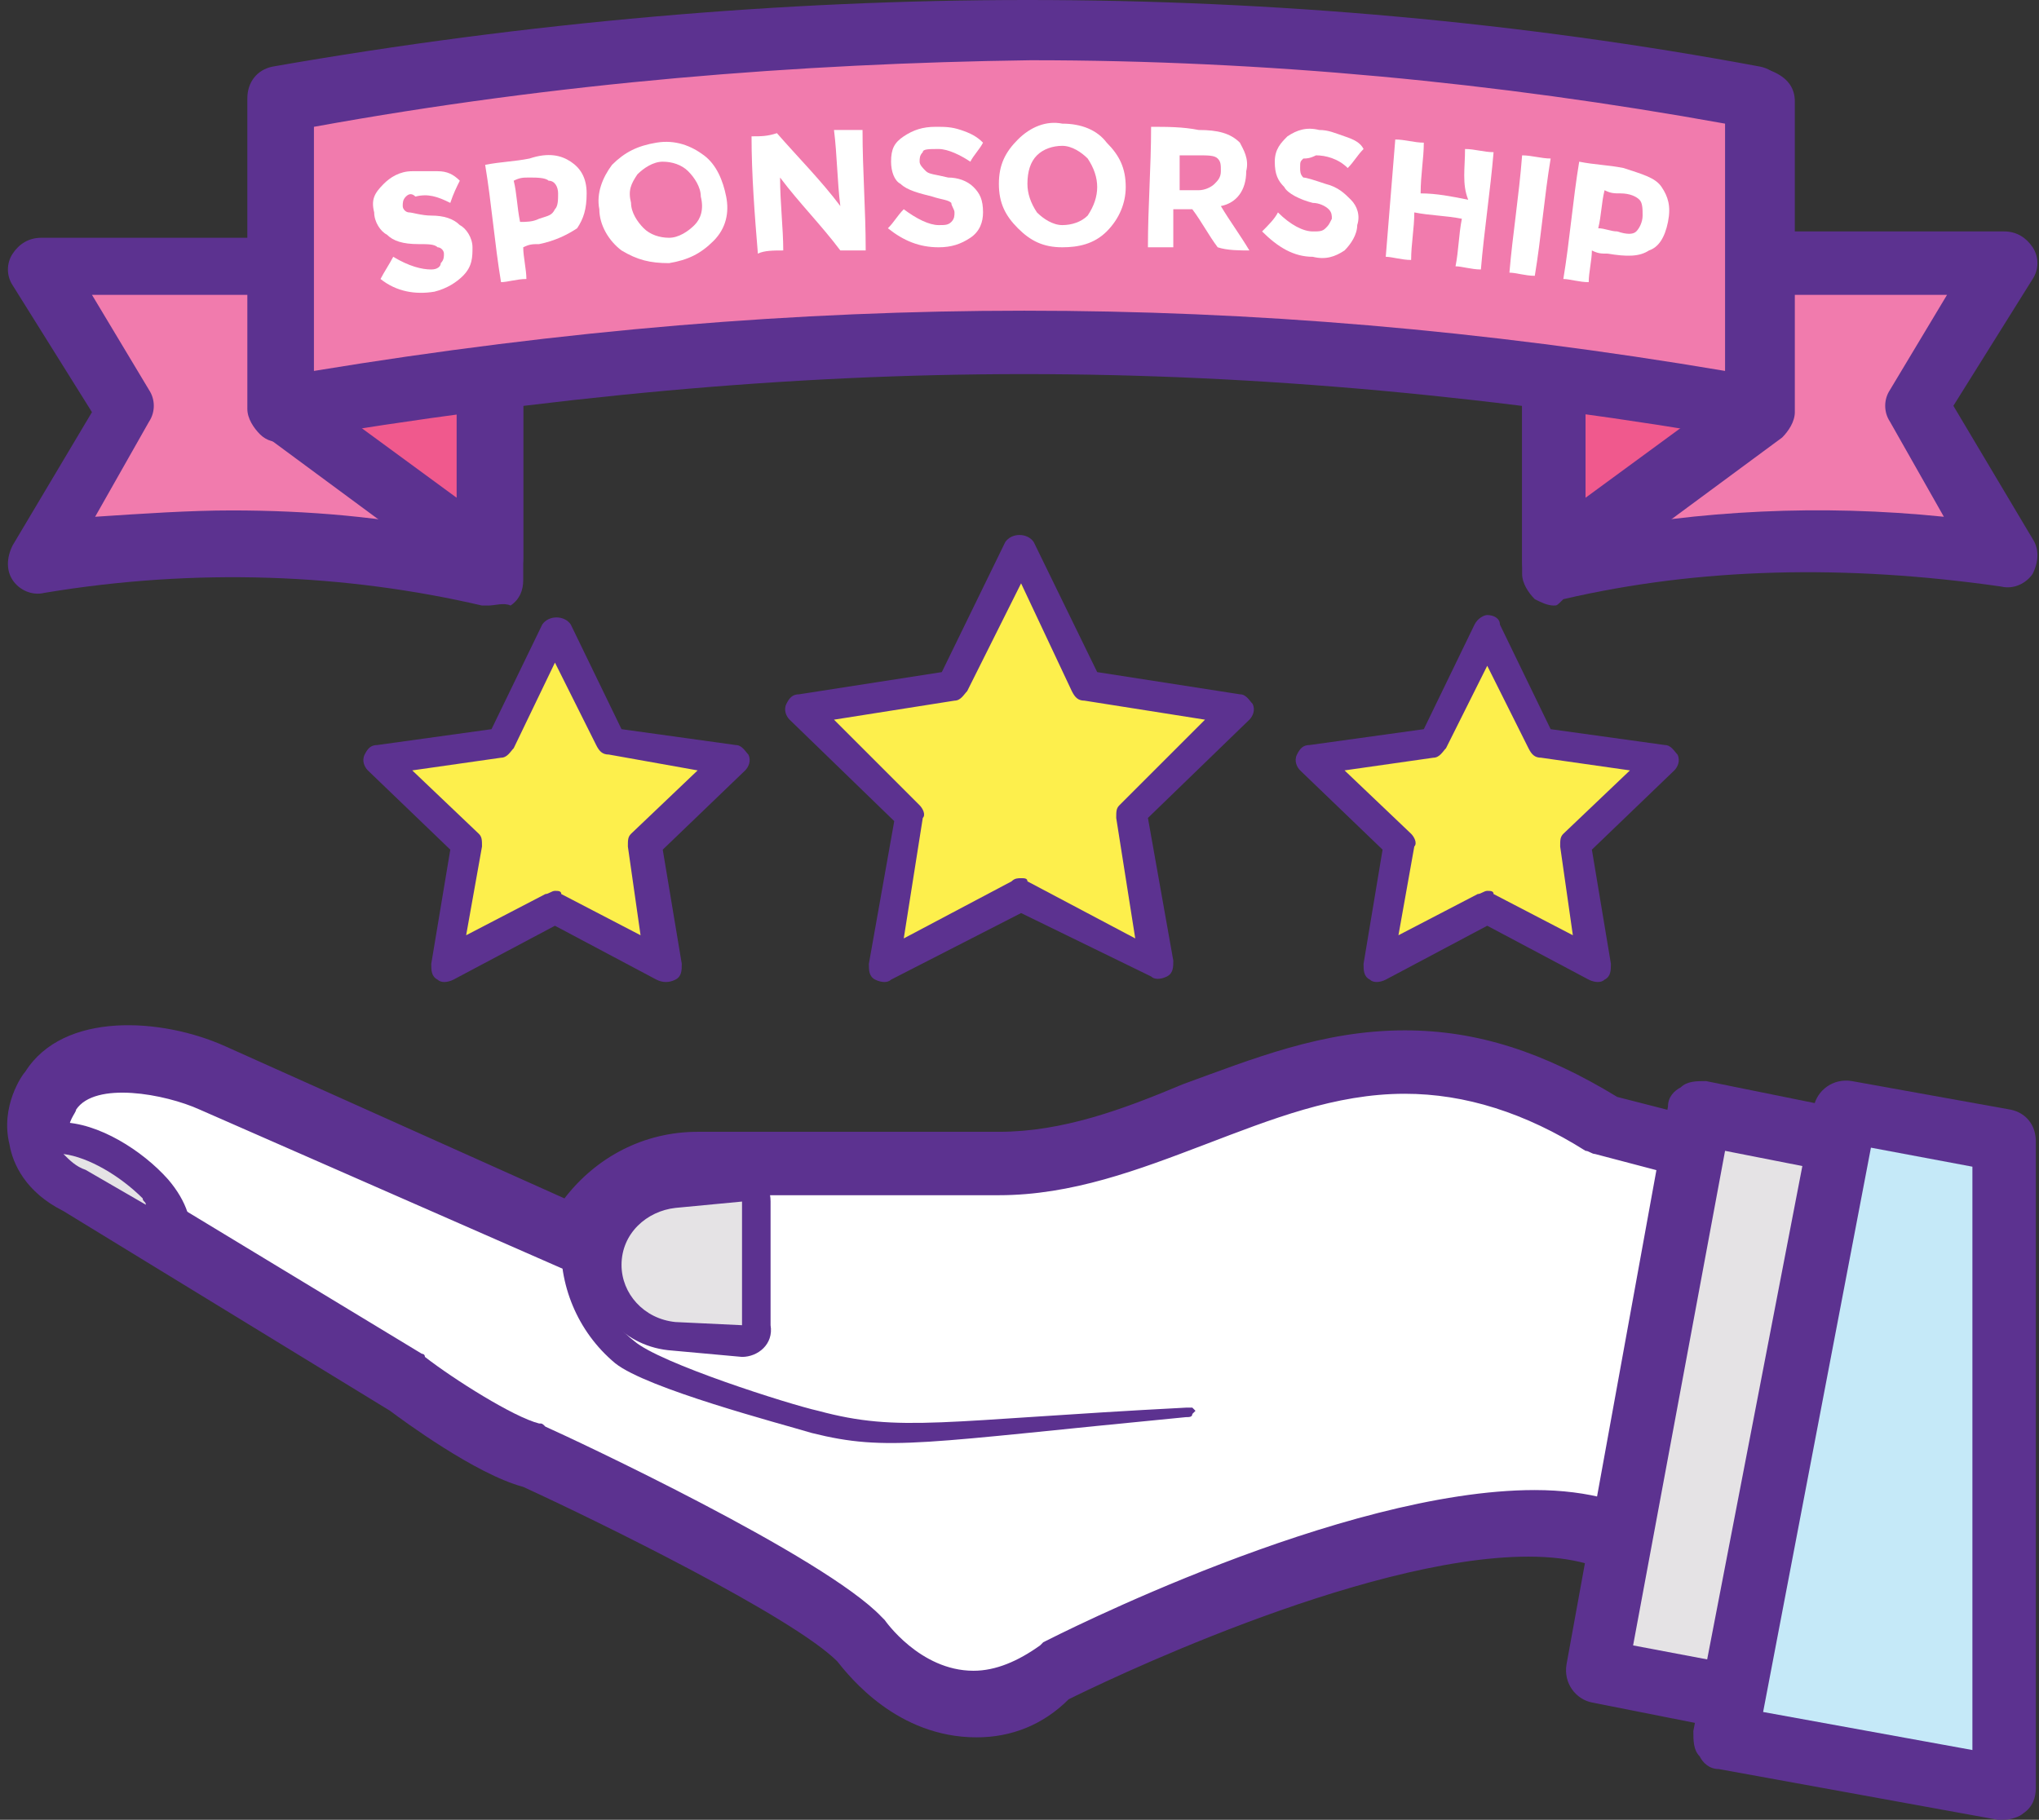 <?xml version="1.0" encoding="UTF-8"?>
<!DOCTYPE svg PUBLIC '-//W3C//DTD SVG 1.0//EN'
          'http://www.w3.org/TR/2001/REC-SVG-20010904/DTD/svg10.dtd'>
<svg height="57.4" preserveAspectRatio="xMidYMid meet" version="1.0" viewBox="-0.2 3.3 64.3 57.4" width="64.3" xmlns="http://www.w3.org/2000/svg" xmlns:xlink="http://www.w3.org/1999/xlink" zoomAndPan="magnify"
><rect x="-0.2" y="3.3" width="64.3" height="57.4" fill="#333333" stroke="none"/><g
  ><g
    ><g
      ><g
        ><g id="change1_3"
          ><path d="M58.9,41.1l-8.4-2.2l0,0c-8-5.1-13,1.2-19.1,1.2l-9.5,0c-1.6,0-3.1,0.9-3.9,2.4l0,0L6.5,37.3 c-1.6-0.7-4.2-1-5.1,0.5c0,0-1.3,1.7,0.9,2.9L12.6,47c0,0,2.6,2,4,2.3c0,0,8.6,4,10.3,5.8c0,0,2.5,3.7,6.3,1.1 c0,0,14.4-7.3,18.7-3.6l5.8,1.1L58.9,41.1z" fill="#FFF"
          /></g
          ><g id="change2_5"
          ><path d="M30.6,58.1c-2.5,0-4-1.9-4.4-2.4c-1.4-1.4-7.5-4.4-9.9-5.5c-1.5-0.4-3.8-2.1-4.2-2.4L1.8,41.5 c-1.2-0.6-1.6-1.5-1.7-2.1c-0.3-1.2,0.4-2.2,0.5-2.3c1.2-1.9,4.3-1.7,6.3-0.8l10.7,4.8c1-1.3,2.5-2.1,4.2-2.1l9.5,0 c2,0,3.9-0.7,5.8-1.5c2.2-0.8,4.4-1.7,7-1.7c2.3,0,4.4,0.7,6.7,2.1l8.2,2.1c0.5,0.1,0.8,0.6,0.7,1.1l-1.2,12.5 c0,0.3-0.2,0.5-0.4,0.7c-0.2,0.2-0.5,0.2-0.8,0.2l-5.8-1.1c-0.2,0-0.3-0.1-0.5-0.2c-0.6-0.5-1.6-0.8-3-0.8 c-5.3,0-13.7,4.1-14.5,4.5C32.7,57.7,31.7,58.1,30.6,58.1z M2.2,38.3c0,0.1-0.3,0.4-0.2,0.7c0.1,0.3,0.4,0.6,0.7,0.7l10.4,6.3 c0,0,0.1,0,0.1,0.1c0.9,0.7,2.8,1.9,3.6,2.1c0.1,0,0.1,0,0.2,0.1c0.9,0.4,8.8,4.1,10.6,6c0,0,0.1,0.1,0.1,0.1 c0,0,1.1,1.6,2.8,1.6c0.7,0,1.4-0.3,2.1-0.8c0,0,0.1-0.1,0.1-0.1c0.4-0.2,9.4-4.8,15.5-4.8c1.7,0,3.1,0.4,4.1,1.1l4.4,0.9 l1-10.6l-7.6-2c-0.1,0-0.2-0.1-0.3-0.1c-1.9-1.2-3.8-1.8-5.7-1.8c-2.2,0-4.2,0.8-6.3,1.6c-2.1,0.8-4.2,1.6-6.5,1.6l-9.5,0 c-1.3,0-2.4,0.7-3,1.8c-0.2,0.5-0.8,0.7-1.3,0.5L6.1,38.3C5,37.8,2.8,37.4,2.2,38.3z" fill="#5C3290"
          /></g
        ></g
        ><g id="change2_10"
        ><path d="M19.2,46.3c1,0.8,5.2,1.9,6.2,2.2c2.4,0.6,3.5,0.3,11.8-0.5c0.1,0,0.2,0,0.2-0.1c0,0,0.1-0.1,0.1-0.1 s0,0-0.1-0.1c0,0-0.1,0-0.2,0c-7.7,0.4-9,0.8-11.6,0.1c-0.9-0.2-5-1.5-5.8-2.2c-1.3-1-1.6-2.7-1-4.2c-0.3,0.3-0.6,0.7-0.8,1.1 l-0.5-0.2C17.4,43.8,18,45.3,19.2,46.3z" fill="#5C3290"
        /></g
        ><g
        ><g id="change3_2"
          ><path d="M21.1,40.9l2.1-0.1c0.3,0,0.5,0.2,0.5,0.5v3.9c0,0.3-0.2,0.5-0.5,0.5l-2.1-0.1 c-1.2-0.1-2.1-1.1-2.1-2.3l0,0C18.9,41.9,19.9,41,21.1,40.9z" fill="#E5E3E5"
          /></g
          ><g id="change2_14"
          ><path d="M23.2,46.1C23.2,46.1,23.1,46.1,23.2,46.1L21,45.9c-1.5-0.1-2.6-1.3-2.6-2.8c0-1.5,1.1-2.7,2.6-2.8 l2.1-0.1c0,0,0,0,0,0c0.6,0,1,0.4,1,1v3.9C24.2,45.7,23.7,46.1,23.2,46.1z M23.2,41.2l-2.1,0.2c-0.9,0.1-1.7,0.8-1.7,1.8 c0,0.9,0.7,1.7,1.7,1.8l2.1,0.1V41.2z" fill="#5C3290"
          /></g
        ></g
        ><g
        ><g id="change3_3"
          ><path d="M1.1,39.4c0.1,0.4,0.5,0.9,1.2,1.3l2.9,1.8C5.5,40.9,2.5,38.7,1.1,39.4z" fill="#E5E3E5"
          /></g
          ><g id="change2_6"
          ><path d="M5.2,43c-0.1,0-0.2,0-0.3-0.1L2,41.1c-0.8-0.4-1.3-1-1.4-1.6c-0.1-0.2,0-0.5,0.3-0.6 c0.2-0.1,0.5-0.2,0.8-0.2c1.2,0,2.6,0.9,3.4,1.8c0.6,0.7,0.8,1.4,0.7,2c0,0.2-0.1,0.3-0.3,0.4C5.4,43,5.3,43,5.2,43z M1.8,39.7 c0.2,0.2,0.4,0.4,0.7,0.5l1.9,1.1c0-0.1-0.1-0.1-0.1-0.2C3.6,40.4,2.6,39.8,1.8,39.7z" fill="#5C3290"
          /></g
        ></g
        ><g
        ><g id="change3_1"
          ><path d="M61.3 58.2L50.2 56 53.4 38.4 61.3 40z" fill="#E5E3E5"
          /></g
          ><g id="change2_13"
          ><path d="M61.3,59.2c-0.1,0-0.1,0-0.2,0L50,57c-0.5-0.1-0.9-0.6-0.8-1.2l3.2-17.6c0-0.3,0.2-0.5,0.4-0.6 c0.2-0.2,0.5-0.2,0.8-0.2l7.9,1.6c0.5,0.1,0.8,0.5,0.8,1v18.2c0,0.3-0.1,0.6-0.4,0.8C61.8,59.1,61.6,59.2,61.3,59.2z M51.3,55.2l9,1.7V40.8l-6.1-1.2L51.3,55.2z" fill="#5C3290"
          /></g
        ></g
        ><g
        ><g id="change4_1"
          ><path d="M63 59.7L54.2 58.1 58 38.4 63 39.3z" fill="#C5E9F8"
          /></g
          ><g id="change2_9"
          ><path d="M63,60.7c-0.1,0-0.1,0-0.2,0L54,59.1c-0.3,0-0.5-0.2-0.6-0.4c-0.2-0.2-0.2-0.5-0.2-0.8L57,38.2 c0.1-0.5,0.6-0.9,1.2-0.8l5,0.9c0.5,0.1,0.8,0.5,0.8,1v20.4c0,0.3-0.1,0.6-0.4,0.8C63.5,60.6,63.2,60.7,63,60.7z M55.4,57.3 l6.6,1.2V40.1l-3.2-0.6L55.4,57.3z" fill="#5C3290"
          /></g
        ></g
      ></g
    ></g
    ><g
    ><g
      ><g id="change5_2"
        ><path d="M17.3 23.2L19 26.6 22.9 27.2 20.1 29.9 20.7 33.7 17.3 31.9 13.9 33.7 14.5 29.9 11.7 27.2 15.6 26.6z" fill="#FDEF4C"
        /></g
        ><g id="change2_1"
        ><path d="M20.5,34.2l-3.2-1.7l-3.2,1.7c-0.2,0.1-0.4,0.1-0.5,0c-0.2-0.1-0.2-0.3-0.2-0.5l0.6-3.6l-2.6-2.5 c-0.1-0.1-0.2-0.3-0.1-0.5c0.1-0.2,0.2-0.3,0.4-0.3l3.6-0.5l1.6-3.3c0.2-0.3,0.7-0.3,0.9,0l1.6,3.3l3.6,0.5 c0.2,0,0.3,0.2,0.4,0.3c0.1,0.2,0,0.4-0.1,0.5l-2.6,2.5l0.6,3.6c0,0.2,0,0.4-0.2,0.5C20.9,34.3,20.7,34.3,20.5,34.2z M17.3,31.4 c0.1,0,0.2,0,0.2,0.1l2.5,1.3L19.6,30c0-0.2,0-0.3,0.1-0.4l2.1-2L19,27.1c-0.2,0-0.3-0.1-0.4-0.3l-1.3-2.6L16,26.9 c-0.1,0.1-0.2,0.3-0.4,0.3l-2.8,0.4l2.1,2C15,29.7,15,29.8,15,30l-0.5,2.8l2.5-1.3C17.1,31.5,17.2,31.4,17.3,31.4z" fill="#5C3290"
        /></g
      ></g
      ><g
      ><g id="change5_1"
        ><path d="M46.7 23.2L48.4 26.6 52.3 27.2 49.5 29.9 50.1 33.7 46.7 31.9 43.3 33.7 43.9 29.9 41.1 27.2 45 26.6z" fill="#FDEF4C"
        /></g
        ><g id="change2_8"
        ><path d="M49.9,34.2l-3.2-1.7l-3.2,1.7c-0.2,0.1-0.4,0.1-0.5,0c-0.2-0.1-0.2-0.3-0.2-0.5l0.6-3.6l-2.6-2.5 c-0.1-0.1-0.2-0.3-0.1-0.5c0.1-0.2,0.2-0.3,0.4-0.3l3.6-0.5l1.6-3.3c0.1-0.2,0.3-0.3,0.4-0.3l0,0c0.2,0,0.4,0.1,0.4,0.3l1.6,3.3 l3.6,0.5c0.2,0,0.3,0.2,0.4,0.3c0.1,0.2,0,0.4-0.1,0.5L50,30.1l0.6,3.6c0,0.2,0,0.4-0.2,0.5C50.3,34.3,50.1,34.3,49.9,34.2z M46.7,31.4c0.1,0,0.2,0,0.2,0.1l2.5,1.3L49,30c0-0.2,0-0.3,0.1-0.4l2.1-2l-2.8-0.4c-0.2,0-0.3-0.1-0.4-0.3l-1.3-2.6l-1.3,2.6 c-0.1,0.1-0.2,0.3-0.4,0.3l-2.8,0.4l2.1,2c0.1,0.1,0.2,0.3,0.1,0.4l-0.5,2.8l2.5-1.3C46.5,31.5,46.6,31.4,46.7,31.4z" fill="#5C3290"
        /></g
      ></g
      ><g
      ><g id="change5_3"
        ><path d="M32 20.5L34.1 24.9 38.9 25.6 35.5 29 36.3 33.7 32 31.5 27.7 33.7 28.5 29 25.1 25.6 29.9 24.9z" fill="#FDEF4C"
        /></g
        ><g id="change2_11"
        ><path d="M27.4,34.2c-0.2-0.1-0.2-0.3-0.2-0.5l0.8-4.5l-3.3-3.2c-0.1-0.1-0.2-0.3-0.1-0.5c0.1-0.2,0.2-0.3,0.4-0.3 l4.5-0.7l2-4.1c0.2-0.3,0.7-0.3,0.9,0l2,4.1l4.5,0.7c0.2,0,0.3,0.2,0.4,0.3c0.1,0.2,0,0.4-0.1,0.5L36,29.1l0.8,4.5 c0,0.2,0,0.4-0.2,0.5c-0.2,0.1-0.4,0.1-0.5,0L32,32.1l-4.1,2.1C27.8,34.3,27.6,34.3,27.4,34.2z M32,31c0.1,0,0.2,0,0.2,0.1 l3.4,1.8L35,29.1c0-0.2,0-0.3,0.1-0.4l2.7-2.7l-3.8-0.6c-0.2,0-0.3-0.1-0.4-0.3L32,21.7l-1.7,3.4c-0.1,0.1-0.2,0.3-0.4,0.3 l-3.8,0.6l2.7,2.7c0.1,0.1,0.2,0.3,0.1,0.4l-0.6,3.8l3.4-1.8C31.8,31,31.9,31,32,31z" fill="#5C3290"
        /></g
      ></g
    ></g
    ><g
    ><g id="change6_2"
      ><path d="M63,11.6l-14.2,0v9.8c4.6-1.1,9.3-1.2,14.2-0.5l-2.8-4.7L63,11.6z" fill="#F17BAD"
      /></g
      ><g id="change2_2"
      ><path d="M48.8,22.4c-0.2,0-0.4-0.1-0.6-0.2c-0.2-0.2-0.4-0.5-0.4-0.8v-9.8c0-0.3,0.1-0.5,0.3-0.7 c0.2-0.2,0.4-0.3,0.7-0.3c0,0,0,0,0,0l14.2,0c0.4,0,0.7,0.2,0.9,0.5c0.2,0.3,0.2,0.7,0,1l-2.5,4l2.5,4.2c0.2,0.3,0.2,0.7,0,1.1 c-0.2,0.3-0.6,0.5-1,0.4c-4.9-0.7-9.5-0.6-13.8,0.4C48.9,22.4,48.9,22.4,48.8,22.4z M49.8,12.6v7.5c3.6-0.7,7.4-0.9,11.3-0.5 l-1.7-3c-0.2-0.3-0.2-0.7,0-1l1.8-3L49.8,12.6z" fill="#5C3290"
      /></g
    ></g
    ><g
    ><g id="change6_3"
      ><path d="M1,11.6l14.2,0v9.8c-4.6-1.1-9.3-1.2-14.2-0.5l2.8-4.7L1,11.6z" fill="#F17BAD"
      /></g
      ><g id="change2_7"
      ><path d="M15.2,22.4c-0.1,0-0.2,0-0.2,0c-4.3-1-9-1.2-13.8-0.4c-0.4,0.1-0.8-0.1-1-0.4c-0.2-0.3-0.2-0.7,0-1.1 l2.5-4.2l-2.5-4c-0.2-0.3-0.2-0.7,0-1c0.2-0.3,0.5-0.5,0.9-0.5l14.2,0c0,0,0,0,0,0c0.3,0,0.5,0.1,0.7,0.3c0.2,0.2,0.3,0.4,0.3,0.7 v9.8c0,0.3-0.1,0.6-0.4,0.8C15.7,22.3,15.4,22.4,15.2,22.4z M7.1,19.4c2.4,0,4.8,0.2,7.1,0.7v-7.5l-11.5,0l1.8,3 c0.2,0.3,0.2,0.7,0,1l-1.7,3C4.3,19.5,5.8,19.4,7.1,19.4z" fill="#5C3290"
      /></g
    ></g
    ><g
    ><g id="change7_1"
      ><path d="M15.2 21L8.7 16.2 8.7 6.4 15.2 12z" fill="#F0598D"
      /></g
      ><g id="change2_3"
      ><path d="M15.2,22c-0.2,0-0.4-0.1-0.6-0.2L8.1,17c-0.3-0.2-0.4-0.5-0.4-0.8V6.4c0-0.4,0.2-0.7,0.6-0.9 c0.4-0.2,0.8-0.1,1.1,0.1l6.5,5.5c0.2,0.2,0.4,0.5,0.4,0.8v9c0,0.4-0.2,0.7-0.5,0.9C15.5,21.9,15.4,22,15.2,22z M9.7,15.7l4.5,3.3 v-6.6L9.7,8.6V15.7z" fill="#5C3290"
      /></g
    ></g
    ><g
    ><g id="change7_2"
      ><path d="M48.8 21L55.3 16.2 55.3 6.4 48.8 12z" fill="#F0598D"
      /></g
      ><g id="change2_4"
      ><path d="M48.8,22c-0.2,0-0.3,0-0.5-0.1c-0.3-0.2-0.5-0.5-0.5-0.9v-9c0-0.3,0.1-0.6,0.4-0.8l6.5-5.5 c0.3-0.3,0.7-0.3,1.1-0.1c0.4,0.2,0.6,0.5,0.6,0.9v9.8c0,0.3-0.2,0.6-0.4,0.8l-6.5,4.8C49.2,21.9,49,22,48.8,22z M49.8,12.4V19 l4.5-3.3V8.6L49.8,12.4z" fill="#5C3290"
      /></g
    ></g
    ><g
    ><g id="change6_1"
      ><path d="M55.3,6.4c-15.2-2.9-30.8-2.8-46.6,0v9.8c16.3-2.7,30.3-2.8,46.6,0V6.4z" fill="#F17BAD"
      /></g
      ><g id="change2_12"
      ><path d="M55.3,17.2c-0.1,0-0.1,0-0.2,0c-8-1.4-15.6-2.1-23-2.1c-7.4,0-15,0.7-23.3,2.1c-0.3,0.1-0.6,0-0.8-0.2 c-0.2-0.2-0.4-0.5-0.4-0.8V6.4c0-0.5,0.3-0.9,0.8-1c8-1.4,16.1-2.1,23.8-2.1c7.8,0,15.6,0.7,23.1,2.1c0.5,0.1,0.8,0.5,0.8,1v9.8 c0,0.3-0.1,0.6-0.4,0.8C55.7,17.1,55.5,17.2,55.3,17.2z M9.7,7.3V15c7.9-1.3,15.3-1.9,22.4-1.9c7.2,0,14.4,0.6,22.1,1.9V7.2 c-7.2-1.3-14.5-2-21.9-2C25,5.3,17.4,5.9,9.7,7.3z" fill="#5C3290"
      /></g
    ></g
    ><g
    ><g id="change1_2"
      ><path d="M12.6,9.5c-0.1,0.1-0.1,0.2-0.1,0.3c0,0.1,0.1,0.2,0.2,0.2c0.1,0,0.4,0.1,0.7,0.1c0.4,0,0.7,0.1,0.9,0.3 c0.2,0.1,0.4,0.4,0.4,0.7c0,0.3,0,0.6-0.3,0.9c-0.2,0.2-0.5,0.4-0.9,0.5c-0.6,0.1-1.2,0-1.7-0.4c0.1-0.2,0.3-0.5,0.4-0.7 c0.5,0.3,0.9,0.4,1.2,0.4c0.2,0,0.3-0.1,0.3-0.2c0.1-0.1,0.1-0.2,0.1-0.3c0-0.1-0.1-0.2-0.2-0.2c-0.1-0.1-0.3-0.1-0.6-0.1 c-0.5,0-0.8-0.1-1-0.3c-0.2-0.1-0.4-0.4-0.4-0.7c-0.1-0.4,0-0.6,0.3-0.9c0.2-0.2,0.5-0.4,0.9-0.4c0.3,0,0.5,0,0.8,0 c0.3,0,0.5,0.1,0.7,0.3c-0.1,0.2-0.2,0.4-0.3,0.7c-0.4-0.2-0.7-0.3-1.1-0.2C12.8,9.4,12.7,9.4,12.6,9.5z" fill="#FFF"
      /></g
      ><g id="change1_7"
      ><path d="M17.8,8.4c0.3,0.2,0.5,0.5,0.5,1c0,0.5-0.1,0.8-0.3,1.1c-0.3,0.2-0.7,0.4-1.2,0.5c-0.2,0-0.3,0-0.5,0.1 c0,0.3,0.1,0.7,0.1,1c-0.3,0-0.6,0.1-0.8,0.1c-0.2-1.2-0.3-2.5-0.5-3.7c0.5-0.1,0.9-0.1,1.4-0.2C17.1,8.1,17.5,8.2,17.8,8.4z M17.3,9.9c0.1-0.1,0.1-0.3,0.1-0.5c0-0.2-0.1-0.4-0.3-0.4c-0.1-0.1-0.4-0.1-0.6-0.1c-0.2,0-0.3,0-0.5,0.1 c0.1,0.4,0.1,0.8,0.2,1.3c0.2,0,0.4,0,0.6-0.1C17.1,10.1,17.2,10.1,17.3,9.9z" fill="#FFF"
      /></g
      ><g id="change1_8"
      ><path d="M22.3,10.9c-0.4,0.4-0.8,0.6-1.4,0.7c-0.6,0-1-0.1-1.5-0.4c-0.4-0.3-0.7-0.8-0.7-1.3 c-0.1-0.5,0.1-1,0.4-1.4c0.4-0.4,0.8-0.6,1.4-0.7c0.6-0.1,1.1,0.1,1.5,0.4c0.4,0.3,0.6,0.8,0.7,1.3C22.8,10,22.7,10.5,22.3,10.9z M21.9,9.5c0-0.3-0.2-0.6-0.4-0.8c-0.2-0.2-0.5-0.3-0.8-0.3c-0.3,0-0.6,0.2-0.8,0.4c-0.2,0.3-0.3,0.5-0.2,0.9 c0,0.3,0.2,0.6,0.4,0.8c0.2,0.2,0.5,0.3,0.8,0.3c0.3,0,0.6-0.2,0.8-0.4C21.9,10.2,22,9.9,21.9,9.5z" fill="#FFF"
      /></g
      ><g id="change1_11"
      ><path d="M26.1,7.4c0.3,0,0.6,0,0.9,0c0,1.3,0.1,2.5,0.1,3.8c-0.3,0-0.6,0-0.8,0c-0.6-0.8-1.3-1.5-1.9-2.3 c0,0.8,0.1,1.6,0.1,2.3c-0.3,0-0.6,0-0.8,0.1c-0.1-1.2-0.2-2.5-0.2-3.7c0.3,0,0.5,0,0.8-0.1c0.7,0.8,1.4,1.5,2,2.3 C26.2,9,26.2,8.2,26.1,7.4z" fill="#FFF"
      /></g
      ><g id="change1_9"
      ><path d="M28.9,8.1c-0.1,0.1-0.1,0.2-0.1,0.3c0,0.1,0.1,0.2,0.2,0.3c0.1,0.1,0.3,0.1,0.7,0.2 C30,8.9,30.3,9,30.5,9.2c0.2,0.2,0.3,0.4,0.3,0.8c0,0.3-0.1,0.6-0.4,0.8c-0.3,0.2-0.6,0.3-1,0.3c-0.6,0-1.1-0.2-1.6-0.6 c0.2-0.2,0.3-0.4,0.5-0.6c0.4,0.3,0.8,0.5,1.1,0.5c0.2,0,0.3,0,0.4-0.1c0.1-0.1,0.1-0.2,0.1-0.3c0-0.1-0.1-0.2-0.1-0.3 c-0.1-0.1-0.3-0.1-0.6-0.2c-0.4-0.1-0.8-0.2-1-0.4C28,9,27.9,8.7,27.9,8.4c0-0.4,0.1-0.6,0.4-0.8c0.3-0.2,0.6-0.3,1-0.3 c0.3,0,0.5,0,0.8,0.1c0.3,0.1,0.5,0.2,0.7,0.4c-0.1,0.2-0.3,0.4-0.4,0.6c-0.3-0.2-0.7-0.4-1-0.4C29.1,8,28.9,8,28.9,8.1z" fill="#FFF"
      /></g
      ><g id="change1_6"
      ><path d="M34.7,10.6c-0.4,0.4-0.9,0.5-1.4,0.5c-0.6,0-1-0.2-1.4-0.6c-0.4-0.4-0.6-0.8-0.6-1.4c0-0.6,0.2-1,0.6-1.4 c0.4-0.4,0.9-0.6,1.4-0.5c0.6,0,1.1,0.2,1.4,0.6c0.4,0.4,0.6,0.8,0.6,1.4C35.3,9.7,35.1,10.2,34.7,10.6z M34.4,9.2 c0-0.3-0.1-0.6-0.3-0.9c-0.2-0.2-0.5-0.4-0.8-0.4c-0.3,0-0.6,0.1-0.8,0.3c-0.2,0.2-0.3,0.5-0.3,0.9c0,0.3,0.1,0.6,0.3,0.9 c0.2,0.2,0.5,0.4,0.8,0.4c0.3,0,0.6-0.1,0.8-0.3C34.3,9.8,34.4,9.5,34.4,9.2z" fill="#FFF"
      /></g
      ><g id="change1_1"
      ><path d="M39.1,8.7c0,0.6-0.3,1-0.8,1.1c0.3,0.5,0.6,0.9,0.9,1.4c-0.3,0-0.7,0-1-0.1c-0.3-0.4-0.5-0.8-0.8-1.2 c-0.2,0-0.4,0-0.6,0c0,0.4,0,0.8,0,1.2c-0.3,0-0.6,0-0.8,0c0-1.3,0.1-2.5,0.1-3.8c0.5,0,1,0,1.5,0.1c0.6,0,1,0.1,1.3,0.4 C39,8,39.2,8.3,39.1,8.7z M38.1,9.1c0.1-0.1,0.2-0.2,0.2-0.4c0-0.2,0-0.3-0.1-0.4c-0.1-0.1-0.3-0.1-0.6-0.1c-0.2,0-0.4,0-0.6,0 c0,0.4,0,0.7,0,1.1c0.2,0,0.4,0,0.6,0C37.8,9.3,38,9.2,38.1,9.1z" fill="#FFF"
      /></g
      ><g id="change1_12"
      ><path d="M40.9,8.3c-0.1,0.1-0.1,0.1-0.1,0.3c0,0.1,0,0.2,0.1,0.3C41,8.9,41.3,9,41.6,9.1c0.4,0.1,0.6,0.3,0.8,0.5 c0.2,0.2,0.3,0.5,0.2,0.8c0,0.3-0.2,0.6-0.4,0.8c-0.3,0.2-0.6,0.3-1,0.2c-0.6,0-1.1-0.3-1.6-0.8c0.2-0.2,0.4-0.4,0.5-0.6 c0.4,0.4,0.8,0.6,1.1,0.6c0.2,0,0.3,0,0.4-0.1c0.1-0.1,0.1-0.1,0.2-0.3c0-0.1,0-0.2-0.1-0.3c-0.1-0.1-0.3-0.2-0.5-0.2 c-0.4-0.1-0.8-0.3-0.9-0.5c-0.2-0.2-0.3-0.4-0.3-0.8c0-0.4,0.2-0.6,0.4-0.8c0.3-0.2,0.6-0.3,1-0.2c0.3,0,0.5,0.1,0.8,0.2 c0.3,0.1,0.5,0.2,0.6,0.4c-0.2,0.2-0.3,0.4-0.5,0.6c-0.3-0.3-0.7-0.4-1-0.4C41.1,8.3,41,8.3,40.9,8.3z" fill="#FFF"
      /></g
      ><g id="change1_10"
      ><path d="M46,8c0.3,0,0.6,0.1,0.9,0.1c-0.1,1.2-0.3,2.5-0.4,3.7c-0.3,0-0.6-0.1-0.8-0.1c0.1-0.5,0.1-1,0.2-1.5 c-0.5-0.1-1-0.1-1.5-0.2c0,0.5-0.1,1-0.1,1.5c-0.3,0-0.6-0.1-0.8-0.1c0.1-1.2,0.2-2.5,0.3-3.7c0.3,0,0.6,0.1,0.9,0.1 c0,0.5-0.1,1-0.1,1.6c0.5,0,1,0.1,1.5,0.2C45.9,9.1,46,8.6,46,8z" fill="#FFF"
      /></g
      ><g id="change1_5"
      ><path d="M47.8,8.2c0.3,0,0.6,0.1,0.9,0.1c-0.2,1.2-0.3,2.5-0.5,3.7c-0.3,0-0.6-0.1-0.8-0.1 C47.5,10.7,47.7,9.5,47.8,8.2z" fill="#FFF"
      /></g
      ><g id="change1_4"
      ><path d="M52.2,9.2c0.2,0.3,0.3,0.6,0.2,1.1c-0.1,0.5-0.3,0.8-0.6,0.9c-0.3,0.2-0.7,0.2-1.3,0.1 c-0.2,0-0.3,0-0.5-0.1c0,0.3-0.1,0.7-0.1,1c-0.3,0-0.6-0.1-0.8-0.1c0.2-1.2,0.3-2.5,0.5-3.7c0.5,0.1,0.9,0.1,1.4,0.2 C51.6,8.8,52,8.9,52.2,9.2z M51.4,10.6c0.1-0.1,0.2-0.3,0.2-0.5c0-0.2,0-0.4-0.1-0.5c-0.1-0.1-0.3-0.2-0.6-0.2 c-0.2,0-0.3,0-0.5-0.1c-0.1,0.4-0.1,0.8-0.2,1.2c0.2,0,0.4,0.1,0.6,0.1C51.1,10.7,51.3,10.7,51.4,10.6z" fill="#FFF"
      /></g
    ></g
  ></g
></svg
>
